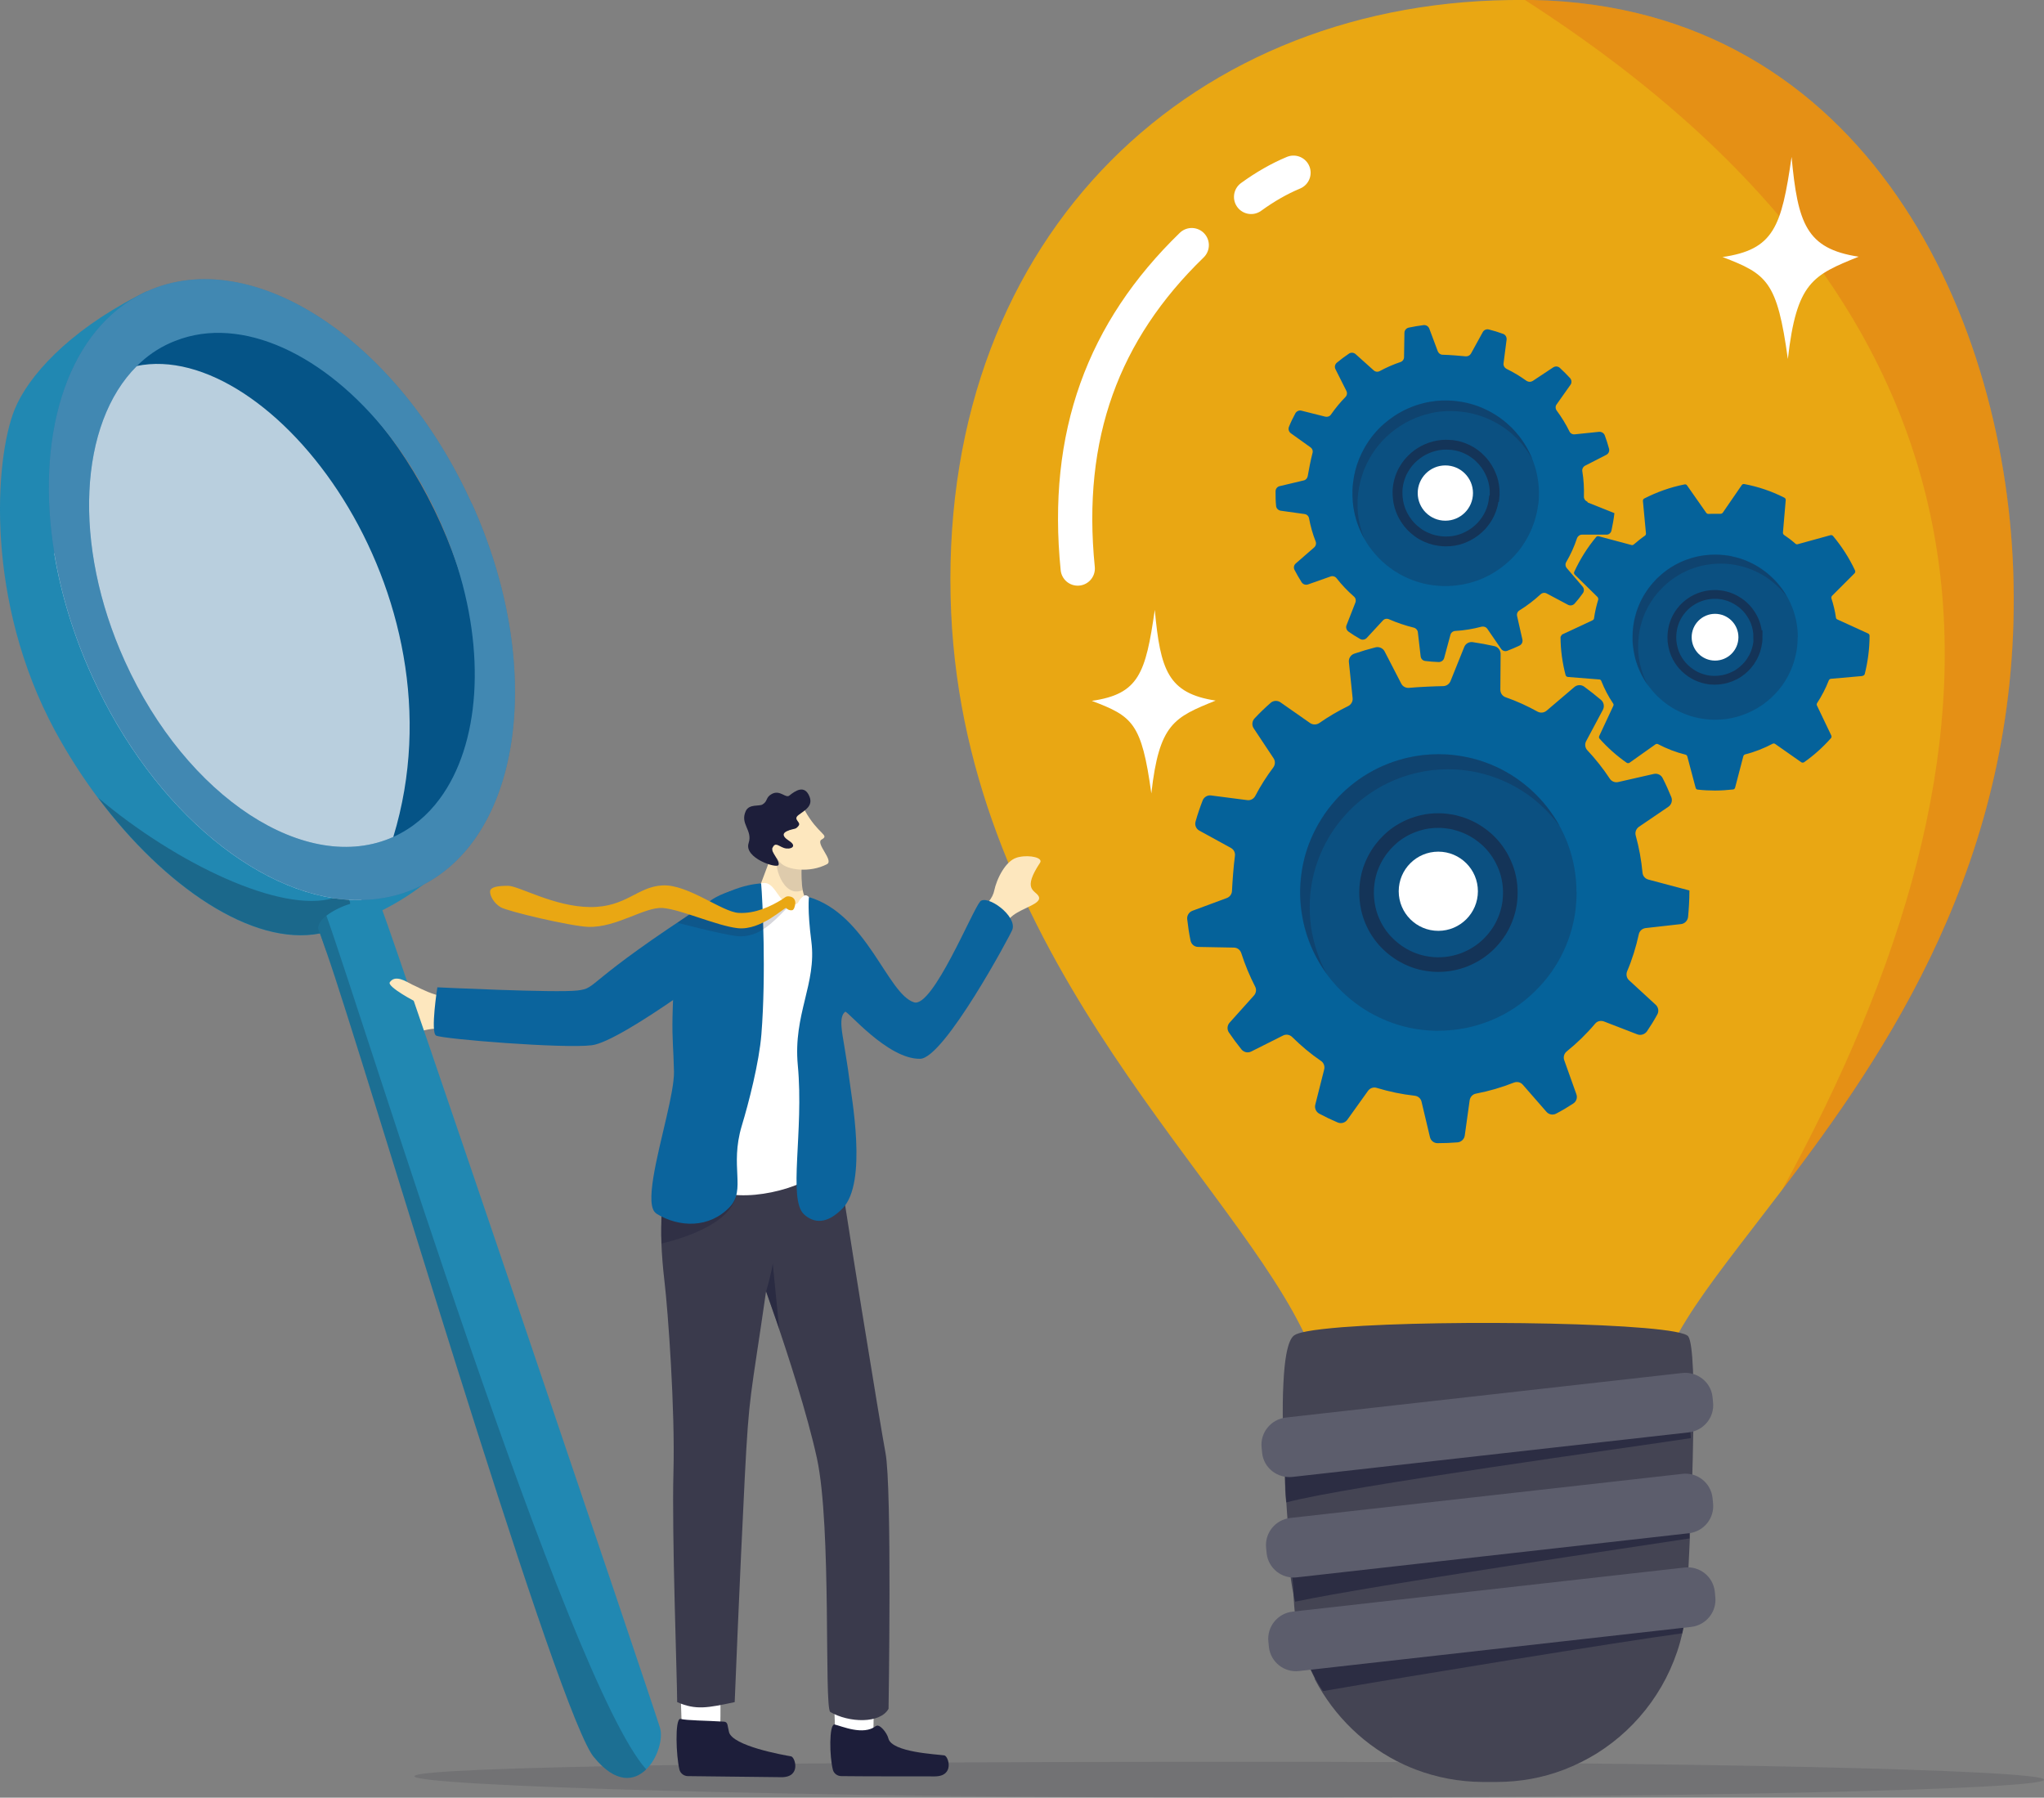 <?xml version="1.0" encoding="UTF-8"?>
<svg id="Layer_2" data-name="Layer 2" xmlns="http://www.w3.org/2000/svg" viewBox="0 0 153.85 135.3">
  <rect x="0" y="0" width="153.85" height="135.3" fill="#808080" stroke="none"/>
  <defs>
    <style>
      .cls-1 {
        opacity: .72;
      }

      .cls-1, .cls-2, .cls-3, .cls-4, .cls-5, .cls-6, .cls-7, .cls-8, .cls-9, .cls-10, .cls-11, .cls-12, .cls-13, .cls-14, .cls-15, .cls-16, .cls-17, .cls-18, .cls-19, .cls-20, .cls-21, .cls-22, .cls-23, .cls-24 {
        stroke-width: 0px;
      }

      .cls-1, .cls-9, .cls-12 {
        fill: #fff;
      }

      .cls-2 {
        fill: #0b649d;
      }

      .cls-3 {
        fill: #2188b2;
      }

      .cls-4 {
        opacity: .54;
      }

      .cls-4, .cls-7, .cls-10, .cls-14, .cls-17, .cls-19 {
        fill: #1d1e3a;
      }

      .cls-5 {
        fill: #3a3a4c;
      }

      .cls-25 {
        stroke-width: .74px;
      }

      .cls-25, .cls-26, .cls-27, .cls-28 {
        fill: none;
      }

      .cls-25, .cls-27, .cls-28 {
        opacity: .55;
        stroke: #1c1e38;
        stroke-miterlimit: 10;
      }

      .cls-6 {
        fill: #e9a713;
      }

      .cls-26 {
        stroke: #fff;
        stroke-linecap: round;
        stroke-linejoin: round;
        stroke-width: 2.58px;
      }

      .cls-7 {
        opacity: .46;
      }

      .cls-8 {
        opacity: .15;
      }

      .cls-8, .cls-18, .cls-23 {
        fill: #0c0d1d;
      }

      .cls-9 {
        opacity: .24;
      }

      .cls-11 {
        fill: #fde7be;
      }

      .cls-27 {
        stroke-width: 1.1px;
      }

      .cls-13, .cls-16 {
        opacity: .25;
      }

      .cls-13, .cls-22 {
        fill: #1c1e38;
      }

      .cls-14 {
        opacity: .14;
      }

      .cls-15 {
        fill: #05629a;
      }

      .cls-28 {
        stroke-width: .66px;
      }

      .cls-16 {
        fill: #db4d1f;
      }

      .cls-17 {
        opacity: .35;
      }

      .cls-18 {
        opacity: .2;
      }

      .cls-19 {
        opacity: .6;
      }

      .cls-20 {
        fill: #444453;
      }

      .cls-21 {
        fill: #31313f;
        opacity: .17;
      }

      .cls-22 {
        opacity: .18;
      }

      .cls-23 {
        opacity: .26;
      }

      .cls-24 {
        fill: #5c5d6c;
      }
    </style>
  </defs>
  <g id="_わく" data-name="わく">
    <g>
      <path class="cls-21" d="m31.19,133.69c0,.74,28.94,1.61,62.29,1.61,33.35,0,60.38-.6,60.38-1.35s-27.03-1.35-60.38-1.35c-33.35,0-62.29.34-62.29,1.09Z"/>
      <g>
        <g>
          <path class="cls-6" d="m102.77,110.54c1.22.61,2.72,1.03,4.37,1.27.42.06.85.11,1.3.15h.01c3.63.33,7.72-.16,10.92-1.41.06-.03.12-.05.17-.07,1.7-.69,3.14-1.6,4.1-2.73.79-.93,1.26-2.01,1.29-3.24.01-.44.08-.9.21-1.38.3-1.15.93-2.42,1.8-3.81,1.68-2.72,4.27-5.91,7.14-9.69,7.86-10.3,17.88-24.88,17.48-45.67C151.2,24.06,140.5.5,115.36,0c-.19,0-.39,0-.58,0-24.85-.22-43.84,17.52-43.23,44.87.57,26.16,20.3,42.94,26.38,55.02,1.16,2.3,1.82,4.43,1.76,6.42,0,.07,0,.14,0,.2.04,1.77,1.23,3.1,3.08,4.02Z"/>
          <path class="cls-16" d="m134.09,89.64c7.86-10.3,17.88-24.88,17.48-45.67C151.2,24.06,140.5.5,115.36,0c-.19,0-.39,0-.58,0,38.45,24.72,37.81,55.94,19.32,89.63Z"/>
          <g>
            <path class="cls-20" d="m98.95,126.36c1.47,2.83,3.84,5.12,6.72,6.45.29.13.58.26.88.37,1.57.6,3.27.93,5.05.94h1.03c1.8,0,3.52-.32,5.1-.93.86-.33,1.68-.74,2.46-1.22,3.2-2,5.57-5.23,6.44-9.05.12-.53.21-1.08.28-1.64.06-.52.09-1.04.09-1.58,0,0,0-.18.03-.51.03-.51.07-1.38.12-2.46.06-1.22.12-2.72.18-4.31.03-.84.06-1.71.08-2.57.04-1.52.06-3.03.06-4.38,0-.86-.02-1.66-.04-2.35-.06-1.34-.17-2.28-.36-2.54-.76-1.02-18.2-1.3-26.02-.69-1.1.09-2.01.19-2.66.31-.48.09-.81.19-.97.3-.27.18-.46.69-.6,1.43-.11.6-.18,1.35-.22,2.2-.05.92-.06,1.97-.04,3.06,0,.52.02,1.04.04,1.58.06,1.71.16,3.47.27,5.06.04.54.08,1.07.12,1.57.19,2.46.37,4.22.37,4.22,0,.3,0,.6.03.9.03.53.09,1.05.17,1.56.11.7.28,1.38.49,2.03.25.77.56,1.52.92,2.23Z"/>
            <path class="cls-19" d="m96.82,113.08c4.46-1.21,26.33-4.2,30.45-4.84-.04-.55-.08-1.07-.12-1.57l-30.36,2.98c-.03.84-.14,2.2.02,3.42Z"/>
            <path class="cls-19" d="m97.48,120.55c5.88-1.24,25.92-4.17,29.69-4.76-.03-.53-.09-1.05-.17-1.56l-30,2.66c-.03.51.17,2.44.48,3.66Z"/>
            <path class="cls-24" d="m128.9,105.14l.04.41c.12,1.12-.7,2.13-1.84,2.26l-29.81,3.35c-1.14.13-2.17-.68-2.29-1.8l-.04-.41c-.12-1.12.7-2.13,1.84-2.26l29.81-3.35c1.14-.13,2.17.68,2.29,1.8Z"/>
            <path class="cls-24" d="m128.9,112.73l.04.41c.12,1.12-.69,2.13-1.82,2.26l-29.51,3.32c-1.13.13-2.14-.68-2.27-1.8l-.04-.41c-.12-1.12.69-2.13,1.82-2.26l29.51-3.32c1.13-.13,2.14.68,2.27,1.8Z"/>
            <path class="cls-19" d="m98.02,124.13c.25.77,1.1,2.58,1.57,3.15,6.77-1.17,22.3-3.71,27.03-4.35.12-.53.22-1.08.28-1.63l-28.87,2.84Z"/>
            <path class="cls-24" d="m129.07,119.78l.04.41c.12,1.12-.69,2.13-1.82,2.26l-29.51,3.32c-1.13.13-2.14-.68-2.27-1.8l-.04-.41c-.12-1.12.69-2.13,1.82-2.26l29.51-3.32c1.13-.13,2.14.68,2.27,1.8Z"/>
          </g>
          <g>
            <path class="cls-26" d="m89.7,18.45c-6.66,6.46-9.59,14.29-8.58,24.34"/>
            <path class="cls-26" d="m97.36,13c-1.08.45-2.14,1.06-3.19,1.82"/>
          </g>
        </g>
        <g>
          <g>
            <path class="cls-15" d="m124.07,66.2c-.24-.06-.42-.27-.44-.52-.09-.96-.26-1.89-.51-2.79-.07-.25.03-.51.24-.66l2.22-1.51c.23-.16.32-.46.22-.72-.2-.49-.41-.96-.65-1.43-.12-.25-.4-.38-.67-.32l-2.68.61c-.24.06-.5-.05-.63-.25-.5-.76-1.07-1.48-1.69-2.14-.18-.19-.21-.47-.09-.69l1.26-2.36c.13-.25.07-.56-.14-.74-.41-.35-.84-.68-1.27-1-.22-.16-.53-.15-.74.03l-2.09,1.78c-.19.16-.46.19-.68.07-.76-.42-1.56-.79-2.4-1.08-.24-.08-.4-.31-.4-.57l.02-2.69c0-.28-.19-.53-.47-.59-.54-.12-1.08-.22-1.63-.3-.27-.04-.54.11-.64.37l-1.03,2.56c-.09.22-.3.37-.54.38-.63.01-1.82.06-2.58.13-.25.02-.48-.1-.59-.32l-1.25-2.42c-.13-.25-.41-.37-.68-.31-.55.14-1.08.3-1.61.48-.26.09-.43.35-.4.63l.28,2.71c.03.25-.11.49-.33.6-.76.37-1.49.8-2.18,1.28-.21.14-.48.14-.69,0l-2.23-1.56c-.23-.16-.54-.14-.74.04-.42.37-.83.76-1.21,1.17-.19.2-.22.51-.07.74l1.5,2.26c.14.21.13.49-.02.69-.51.68-.97,1.4-1.36,2.15-.12.22-.36.35-.61.31l-2.71-.35c-.27-.04-.54.12-.64.38-.2.52-.38,1.04-.53,1.58-.08.27.04.56.29.69l2.37,1.3c.22.12.34.36.3.61-.11.82-.19,2.02-.22,2.63-.01.24-.17.45-.39.53l-2.59.96c-.26.1-.42.36-.39.63.06.54.14,1.08.25,1.61.06.28.29.48.58.48l2.68.05c.26,0,.48.17.56.42.28.87.63,1.71,1.04,2.51.12.22.08.49-.09.68l-1.83,2.04c-.18.2-.21.51-.05.74.3.44.61.86.94,1.27.18.22.48.29.74.16l2.39-1.2c.23-.12.51-.07.69.11.67.66,1.39,1.27,2.17,1.8.21.14.3.4.24.64l-.67,2.65c-.07.27.06.55.3.68.45.24.91.46,1.38.66.26.11.56.03.73-.2l1.56-2.18c.15-.21.42-.3.66-.22.92.28,1.87.48,2.86.59.25.03.46.21.51.46l.63,2.65c.06.27.3.46.57.46h0c.5,0,1-.02,1.5-.06.28-.02.51-.24.55-.51l.37-2.66c.04-.25.23-.46.48-.5.99-.19,1.94-.47,2.85-.83.24-.09.51-.03.67.16l1.78,2.04c.18.21.49.27.74.13.44-.23.86-.48,1.27-.75.24-.15.34-.44.24-.71l-.91-2.55c-.09-.24-.01-.51.19-.67.77-.62,1.49-1.32,2.13-2.08.16-.2.43-.26.67-.17l2.51.97c.26.1.56,0,.72-.22.28-.41.54-.83.78-1.27.14-.24.09-.55-.12-.74l-2-1.84c-.19-.17-.24-.44-.15-.67.38-.89.67-1.83.88-2.79.05-.25.26-.44.52-.47l2.66-.3c.28-.03.5-.26.53-.54.06-.63.1-1.28.1-1.93v-.06l-3.09-.82Zm-13.05.97c0,.12,0,.24-.02.35-.04.34-.15.65-.3.94-.06.1-.12.21-.19.3-.19.27-.43.51-.71.69-.1.07-.2.13-.31.18-.29.15-.61.24-.95.28-.09,0-.19.01-.29.01-.02,0-.05,0-.07,0-.34,0-.67-.08-.96-.2-.11-.05-.22-.1-.33-.16-.28-.16-.54-.37-.75-.62-.08-.09-.15-.19-.22-.3-.17-.27-.3-.56-.37-.88-.03-.12-.05-.24-.06-.37,0-.08-.01-.16-.01-.24,0-.24.03-.47.09-.7.03-.12.07-.24.12-.36.12-.29.29-.56.5-.79.09-.1.18-.18.28-.27.24-.2.51-.36.8-.47.12-.05.24-.08.37-.11.2-.04.4-.07.61-.07.11,0,.21,0,.32.02.13.02.25.04.37.07.31.08.6.21.86.39.1.07.2.15.29.23.24.21.44.47.59.75.06.11.11.22.15.34.11.3.17.62.17.96h0Z"/>
            <path class="cls-13" d="m118.67,67.14v.03c0,.45-.03.89-.08,1.32-.16,1.26-.55,2.46-1.12,3.54-.21.4-.45.78-.7,1.14-.73,1.02-1.63,1.91-2.67,2.62-.37.25-.75.48-1.15.68-1.1.55-2.31.92-3.59,1.05-.36.04-.72.06-1.09.06-.09,0-.17,0-.26,0-1.28-.03-2.51-.29-3.63-.75-.42-.17-.83-.37-1.23-.59-1.07-.61-2.03-1.4-2.82-2.33-.3-.35-.58-.73-.83-1.12-.64-1-1.12-2.12-1.39-3.32-.1-.46-.18-.92-.22-1.4-.03-.3-.04-.6-.04-.9,0-.91.12-1.79.34-2.63.12-.47.28-.92.46-1.36.46-1.09,1.09-2.09,1.87-2.96.32-.36.67-.7,1.04-1.01.89-.75,1.9-1.35,3.01-1.77.45-.17.91-.31,1.39-.42.74-.17,1.51-.26,2.3-.26.41,0,.81.02,1.2.07.48.06.95.14,1.41.26,1.17.3,2.26.8,3.23,1.46.39.27.76.56,1.11.87.9.81,1.65,1.77,2.23,2.84.22.41.41.83.57,1.26.42,1.12.65,2.34.65,3.61Z"/>
            <path class="cls-27" d="m113.68,67.16v.02c0,.23-.01.46-.04.69-.08.66-.29,1.28-.58,1.84-.11.21-.23.41-.37.6-.38.53-.85,1-1.39,1.36-.19.13-.39.25-.6.35-.57.29-1.2.48-1.87.55-.19.02-.37.03-.56.03-.04,0-.09,0-.13,0-.67-.02-1.3-.15-1.89-.39-.22-.09-.43-.19-.64-.31-.56-.32-1.05-.73-1.47-1.21-.16-.18-.3-.38-.43-.58-.33-.52-.58-1.1-.72-1.73-.05-.24-.09-.48-.11-.73-.01-.15-.02-.31-.02-.47,0-.47.06-.93.17-1.37.06-.24.14-.48.24-.71.24-.57.57-1.09.97-1.54.17-.19.35-.36.54-.53.46-.39.99-.7,1.57-.92.23-.09.47-.16.72-.22.39-.09.79-.13,1.2-.13.21,0,.42.01.62.04.25.03.5.07.73.14.61.16,1.18.42,1.68.76.2.14.4.29.58.45.47.42.86.92,1.16,1.48.11.21.21.43.3.66.22.58.34,1.22.34,1.88Z"/>
            <path class="cls-13" d="m117.38,62.16c-.43-.58-.91-1.12-1.45-1.6-.35-.32-.72-.61-1.11-.87-.97-.66-2.06-1.16-3.23-1.46-.46-.12-.93-.21-1.41-.26-.39-.05-.79-.07-1.2-.07-.79,0-1.56.09-2.3.26-.48.11-.94.25-1.39.42-1.11.42-2.12,1.02-3.01,1.77-.37.31-.72.65-1.04,1.01-.78.87-1.42,1.87-1.87,2.96-.18.44-.34.89-.46,1.36-.22.84-.33,1.72-.33,2.63,0,.3.01.6.04.9.04.48.11.94.22,1.4.22.96.56,1.87,1.03,2.7-.12-.17-.24-.34-.35-.51-.64-1-1.12-2.12-1.39-3.32-.1-.46-.17-.92-.22-1.4-.03-.3-.04-.6-.04-.9,0-.91.12-1.79.33-2.63.12-.47.28-.92.46-1.36.46-1.09,1.09-2.09,1.87-2.96.32-.36.67-.7,1.04-1.01.89-.75,1.9-1.35,3.01-1.77.45-.17.91-.31,1.39-.42.74-.17,1.51-.26,2.3-.26.41,0,.81.02,1.2.07.48.06.95.14,1.41.26,1.17.3,2.26.8,3.23,1.46.39.27.76.56,1.11.87.87.78,1.6,1.7,2.17,2.73Z"/>
          </g>
          <g>
            <path class="cls-15" d="m119.47,37.75c-.16-.06-.26-.22-.25-.38.02-.65-.02-1.28-.12-1.9-.03-.17.06-.34.21-.42l1.6-.82c.17-.09.25-.28.2-.46-.09-.34-.2-.68-.32-1-.06-.17-.24-.28-.42-.27l-1.84.19c-.17.02-.33-.07-.4-.22-.27-.55-.59-1.07-.96-1.57-.1-.14-.11-.33,0-.47l1.04-1.47c.11-.15.09-.36-.03-.5-.25-.27-.5-.52-.77-.77-.14-.13-.34-.14-.5-.04l-1.54,1.02c-.14.09-.32.09-.46,0-.48-.34-.98-.65-1.52-.91-.15-.08-.24-.24-.22-.41l.23-1.79c.02-.19-.09-.37-.26-.43-.35-.13-.71-.24-1.07-.33-.18-.05-.37.03-.46.19l-.89,1.62c-.08.14-.23.22-.39.21-.42-.04-1.22-.11-1.74-.12-.17,0-.31-.11-.37-.26l-.64-1.71c-.07-.18-.25-.28-.43-.26-.38.05-.75.11-1.12.19-.18.04-.32.2-.32.39l-.03,1.83c0,.17-.11.32-.27.37-.54.18-1.06.41-1.56.68-.15.08-.33.06-.46-.06l-1.36-1.22c-.14-.12-.35-.14-.5-.03-.31.21-.62.44-.91.68-.14.12-.19.32-.1.49l.82,1.63c.08.15.05.34-.07.46-.4.41-.76.85-1.09,1.32-.09.14-.27.2-.43.16l-1.79-.45c-.18-.05-.37.04-.46.2-.18.33-.34.66-.48,1.01-.07.17-.02.37.14.49l1.48,1.06c.14.1.2.27.15.43-.14.53-.29,1.33-.36,1.74-.03.16-.15.29-.3.32l-1.81.43c-.18.04-.31.2-.31.39,0,.37,0,.73.04,1.09.01.19.16.34.35.37l1.79.25c.17.02.31.15.34.32.11.6.28,1.19.5,1.75.06.16.01.33-.11.44l-1.39,1.21c-.14.12-.18.32-.09.49.16.31.34.62.53.92.1.16.3.23.48.17l1.7-.6c.16-.06.35,0,.45.13.39.5.83.96,1.31,1.38.13.11.17.29.11.45l-.67,1.71c-.07.17,0,.37.15.48.28.2.57.38.87.55.16.1.37.06.5-.07l1.22-1.32c.12-.13.3-.16.46-.09.59.26,1.22.47,1.86.63.17.04.29.18.31.34l.21,1.82c.02.18.16.33.35.35h0c.34.04.67.07,1.01.08.19,0,.36-.12.41-.3l.47-1.74c.04-.17.19-.29.36-.3.68-.04,1.34-.15,1.98-.32.17-.04.34.02.44.16l1.03,1.5c.11.16.31.22.48.15.31-.12.62-.25.91-.39.17-.08.26-.27.22-.45l-.4-1.77c-.04-.17.03-.34.18-.43.57-.35,1.1-.76,1.59-1.21.13-.12.31-.14.46-.06l1.6.85c.17.09.37.05.5-.09.22-.25.43-.51.62-.78.11-.15.1-.36-.02-.5l-1.19-1.39c-.11-.13-.13-.31-.04-.46.33-.56.6-1.16.81-1.79.06-.16.21-.27.38-.27h1.81c.19.02.36-.12.4-.3.09-.42.17-.84.22-1.28v-.04s-2-.8-2-.8Zm-8.82-.41c0,.08-.02.16-.04.23-.06.22-.15.42-.28.6-.05.07-.1.13-.15.19-.15.17-.33.3-.53.41-.07.04-.14.07-.22.09-.21.07-.43.11-.66.11-.06,0-.13,0-.19-.01-.02,0-.03,0-.05,0-.23-.03-.44-.11-.63-.21-.07-.04-.14-.08-.21-.13-.18-.13-.33-.29-.45-.47-.05-.07-.09-.14-.12-.21-.09-.19-.15-.4-.18-.62,0-.08-.01-.17,0-.25,0-.05,0-.11.01-.16.02-.16.06-.31.12-.46.03-.08.07-.16.11-.23.1-.18.24-.35.4-.48.06-.06.13-.11.21-.16.17-.11.37-.2.57-.25.08-.02.17-.04.26-.04.14-.01.27-.01.42,0,.07,0,.14.02.21.04.08.02.17.05.25.08.2.08.38.19.54.33.06.05.12.11.18.18.14.16.26.35.34.55.03.08.05.16.07.24.05.21.07.43.04.65h0Z"/>
            <path class="cls-13" d="m115.78,37.94v.02c-.04.3-.09.59-.17.88-.21.83-.57,1.59-1.04,2.27-.17.25-.36.48-.56.7-.57.62-1.25,1.14-2,1.53-.27.14-.54.26-.83.36-.78.28-1.62.42-2.49.41-.24,0-.49-.02-.73-.05-.06,0-.12-.01-.17-.02-.86-.12-1.65-.4-2.37-.79-.27-.15-.53-.31-.77-.49-.67-.49-1.24-1.1-1.7-1.78-.17-.26-.33-.53-.46-.81-.35-.72-.58-1.5-.66-2.32-.03-.31-.04-.63-.03-.95,0-.2.02-.4.05-.6.07-.61.22-1.18.44-1.73.12-.3.26-.59.42-.87.39-.69.9-1.31,1.49-1.82.25-.21.51-.41.78-.59.66-.43,1.38-.75,2.16-.94.31-.08.64-.13.96-.17.51-.05,1.03-.05,1.56.02.27.03.54.08.8.14.32.08.63.17.92.29.76.3,1.45.72,2.05,1.24.24.21.47.43.67.67.54.61.96,1.31,1.26,2.07.11.29.21.58.28.89.19.78.25,1.61.15,2.46Z"/>
            <path class="cls-25" d="m112.44,37.54h0c-.02.17-.05.32-.08.47-.11.43-.29.83-.54,1.18-.09.13-.19.25-.29.37-.3.32-.65.59-1.04.79-.14.07-.28.13-.43.19-.41.15-.84.22-1.29.21-.13,0-.25-.01-.38-.03-.03,0-.06,0-.09-.01-.45-.06-.86-.21-1.23-.41-.14-.08-.28-.16-.4-.26-.35-.26-.65-.57-.88-.93-.09-.14-.17-.28-.24-.42-.18-.37-.3-.78-.34-1.21-.02-.16-.02-.33-.02-.49,0-.1.01-.21.02-.31.04-.32.12-.62.23-.9.06-.16.13-.31.22-.45.2-.36.47-.68.78-.95.13-.11.26-.21.41-.31.34-.22.72-.39,1.12-.49.16-.04.33-.07.5-.09.27-.03.54-.02.81,0,.14.02.28.04.42.07.17.04.33.09.48.15.39.15.75.37,1.06.64.12.11.24.23.35.35.28.32.5.68.66,1.08.06.15.11.3.15.46.1.41.13.84.08,1.28Z"/>
            <path class="cls-13" d="m115.32,34.52c-.24-.42-.52-.82-.84-1.19-.21-.24-.43-.46-.67-.67-.6-.52-1.29-.94-2.05-1.24-.3-.12-.61-.21-.92-.29-.26-.06-.53-.11-.8-.14-.53-.06-1.05-.07-1.56-.02-.33.03-.65.09-.96.17-.77.19-1.5.51-2.16.94-.27.18-.53.37-.78.59-.59.51-1.1,1.13-1.49,1.82-.16.28-.3.57-.42.87-.21.54-.36,1.12-.44,1.73-.02.2-.04.4-.05.6-.01.32,0,.64.03.95.07.66.23,1.29.47,1.89-.07-.12-.13-.24-.19-.37-.35-.72-.58-1.5-.66-2.32-.03-.31-.04-.63-.03-.95,0-.2.02-.4.05-.6.07-.61.22-1.18.44-1.73.12-.3.26-.59.42-.87.39-.69.9-1.31,1.49-1.82.25-.21.51-.41.78-.59.66-.43,1.38-.74,2.16-.94.31-.08.64-.13.96-.17.51-.05,1.03-.05,1.56.02.27.03.54.08.8.14.32.08.63.17.92.29.76.3,1.45.72,2.05,1.24.24.21.47.43.67.67.52.59.93,1.26,1.23,1.99Z"/>
            <circle class="cls-12" cx="108.79" cy="37.11" r="2.08"/>
          </g>
          <circle class="cls-12" cx="108.26" cy="67.08" r="2.98"/>
          <g>
            <g>
              <path class="cls-15" d="m140.2,50.86c.08,0,.14-.06.16-.14.23-.92.36-1.88.36-2.87h0c0-.07-.04-.14-.11-.17l-2.32-1.06c-.06-.03-.1-.08-.1-.14-.07-.49-.19-.98-.34-1.44-.02-.07,0-.14.04-.19l1.7-1.7c.05-.05.07-.14.04-.21-.44-.94-1-1.81-1.66-2.6-.05-.05-.12-.08-.19-.06l-2.47.68c-.06.02-.12,0-.17-.04-.27-.24-.56-.46-.86-.66-.05-.04-.08-.1-.08-.17l.21-2.45c0-.07-.03-.15-.1-.18-.94-.48-1.96-.83-3.03-1.03-.07-.01-.14.02-.18.08l-1.43,2.08c-.04.05-.1.08-.16.08-.14,0-.28,0-.42,0-.17,0-.34,0-.5.01-.06,0-.12-.03-.16-.08l-1.45-2.07c-.04-.06-.11-.09-.19-.07-1.07.21-2.09.58-3.03,1.06-.07.03-.1.11-.1.18l.23,2.45c0,.07-.02.13-.08.17-.29.2-.57.43-.84.66-.05.04-.11.06-.17.04l-2.47-.66c-.07-.02-.14,0-.19.06-.66.79-1.21,1.67-1.65,2.62-.03.07-.02.15.04.21l1.72,1.69s.07.12.05.18c-.14.46-.25.93-.32,1.42,0,.06-.05.11-.1.14l-2.31,1.08c-.04.06-.07.11-.11.17,0,.99.14,1.96.38,2.88.02.07.09.13.16.14l2.38.19c.07,0,.13.05.15.12.24.6.53,1.16.89,1.69.04.05.04.12.01.18l-1.06,2.27c-.03.07-.02.14.03.2.61.68,1.29,1.29,2.04,1.81.06.04.15.04.21,0l1.96-1.39c.06-.04.13-.04.19-.01.65.34,1.34.61,2.07.79.06.02.12.07.13.13l.63,2.37c.02.07.08.13.16.13.42.05.86.07,1.29.07.46,0,.91-.03,1.36-.08.07,0,.14-.06.16-.14l.62-2.37c.02-.06.07-.11.13-.13.73-.18,1.42-.46,2.07-.8.06-.03.13-.03.19.01l1.97,1.38c.06.04.15.04.21,0,.74-.52,1.42-1.13,2.02-1.81.05-.05.06-.13.03-.2l-1.08-2.26c-.03-.06-.02-.13.01-.18.35-.54.65-1.11.88-1.71.03-.06.08-.11.15-.12l2.38-.21Z"/>
              <g>
                <path class="cls-13" d="m135.31,47.94v.02c0,.27-.02.53-.05.79-.1.76-.33,1.47-.67,2.12-.13.24-.27.47-.42.68-.43.61-.98,1.14-1.6,1.56-.22.15-.45.28-.69.4-.66.33-1.38.55-2.14.63-.21.02-.43.03-.65.03-.05,0-.1,0-.15,0-.77-.02-1.5-.18-2.17-.45-.25-.1-.5-.22-.73-.35-.64-.36-1.21-.84-1.68-1.39-.18-.21-.34-.43-.49-.67-.38-.6-.67-1.27-.83-1.98-.06-.27-.1-.55-.13-.84-.02-.18-.02-.36-.02-.54,0-.54.07-1.07.2-1.57.07-.28.16-.55.27-.81.27-.65.65-1.25,1.12-1.77.19-.22.4-.42.62-.6.53-.45,1.14-.81,1.8-1.06.27-.1.54-.19.83-.25.44-.1.9-.15,1.38-.15.24,0,.48.01.72.04.29.03.57.09.84.16.7.18,1.35.48,1.93.88.23.16.46.33.66.52.54.48.99,1.05,1.33,1.7.13.24.24.49.34.75.25.67.39,1.4.39,2.16Z"/>
                <path class="cls-28" d="m132.33,47.95h0c0,.15,0,.29-.03.42-.05.39-.17.76-.35,1.1-.07.12-.14.24-.22.36-.23.32-.51.59-.83.81-.11.08-.23.15-.36.21-.34.17-.72.29-1.12.33-.11.01-.22.02-.34.02-.03,0-.05,0-.08,0-.4,0-.78-.09-1.13-.23-.13-.05-.26-.11-.38-.18-.33-.19-.63-.43-.88-.72-.09-.11-.18-.23-.26-.35-.2-.31-.35-.66-.43-1.03-.03-.14-.05-.29-.07-.44,0-.09-.01-.19-.01-.28,0-.28.04-.56.1-.82.04-.15.09-.29.14-.42.14-.34.34-.65.58-.92.1-.11.21-.22.32-.31.28-.23.59-.42.94-.55.14-.05.28-.1.43-.13.23-.05.47-.08.72-.08.13,0,.25,0,.37.02.15.02.3.04.44.08.36.09.7.25,1.01.46.12.08.24.17.35.27.28.25.51.55.69.88.07.13.13.26.18.39.13.35.2.73.2,1.12Z"/>
                <path class="cls-13" d="m134.54,44.97c-.25-.35-.55-.67-.87-.96-.21-.19-.43-.36-.66-.52-.58-.39-1.23-.69-1.93-.87-.27-.07-.56-.12-.84-.16-.24-.03-.47-.04-.72-.04-.47,0-.93.05-1.38.15-.28.06-.56.15-.83.25-.66.25-1.27.61-1.8,1.06-.22.19-.43.39-.62.6-.47.52-.85,1.12-1.12,1.77-.11.26-.2.53-.27.81-.13.5-.2,1.03-.2,1.57,0,.18,0,.36.02.54.02.28.07.56.13.84.13.57.34,1.12.61,1.62-.07-.1-.14-.2-.21-.31-.38-.6-.67-1.27-.83-1.98-.06-.27-.1-.55-.13-.84-.02-.18-.02-.36-.02-.54,0-.54.07-1.07.2-1.57.07-.28.16-.55.27-.81.27-.65.65-1.25,1.12-1.77.19-.22.4-.42.62-.6.53-.45,1.14-.81,1.8-1.06.27-.1.55-.18.83-.25.44-.1.9-.15,1.38-.15.24,0,.48.01.72.04.29.03.57.09.84.16.7.18,1.35.48,1.93.88.23.16.46.33.66.52.52.46.96,1.02,1.29,1.63Z"/>
              </g>
            </g>
            <circle class="cls-12" cx="129.09" cy="47.96" r="1.76"/>
          </g>
        </g>
      </g>
      <g>
        <path class="cls-11" d="m33.33,74.98c-1.48-.2-3.07-1.56-2.92-.84.15.72.72,1.2.26,1.05-.46-.15-3.17-1.43-2.76.15.41,1.59.31,3.89,2,3.02,1.69-.87,2.71-1.07,3.79-.87,1.07.2-.36-2.51-.36-2.51Z"/>
        <g>
          <path class="cls-11" d="m72.61,70.36s1.7,1.35,2.01,1.1c.31-.25.89-1.05,1.13-1.91.08-.27.27-.48.52-.67.38-.28.88-.49,1.28-.69.47-.23.8-.46.61-.76-.27-.44-1.22-.47.12-2.49.26-.38-.75-.61-1.56-.44-.07.01-.13.03-.19.05-.43.13-.79.52-1.07.96-.33.52-.54,1.12-.61,1.46-.14.71-.59,1.04-1.15,1.72-.57.7-.73,1.1-1.08,1.69Z"/>
          <path class="cls-11" d="m59.16,69.36l-2.45-.68c-.02-1.12,1.17-3.46,1.35-4.46.19-1.1,1.55-2.11,1.55-2.11l.82,2.3-.05.19s-.19,1.93.15,2.8c.19.5.08,1.24.61,2.01.4.58-1.98-.06-1.98-.06Z"/>
          <path class="cls-14" d="m60.36,65.02s-.1,1.24.06,1.97c-1.52.69-2.27-2.1-1.88-2.53.24-.27,1.06.17,1.06.17l.77.39Z"/>
          <g>
            <path class="cls-11" d="m60.56,60.97c1.04,1.88,1.92,1.86,1.28,2.22-.49.28.94,1.57.41,1.85-1.29.68-3.04.45-3.53-.13-.49-.58-1.28-2.47-1.28-2.47l3.12-1.48Z"/>
            <path class="cls-10" d="m59.39,62.49c.44-.15.5-.05.72-.34.22-.29-.48-.46.01-.82s1.07-.67.82-1.35c-.37-.97-1.09-.45-1.53-.1-.28.22-.7-.46-1.32-.12-.48.26-.28.54-.7.79-.25.15-.99-.05-1.25.48-.47.99.53,1.44.21,2.42-.38,1.13,2.14,1.95,2.25,1.65.12-.35-.61-.98-.46-1.28.22-.46.42-.16.86,0,.47.16,1.07-.1.4-.53-.67-.43-.41-.66-.02-.79Z"/>
          </g>
          <path class="cls-12" d="m65.7,130.8c.11-1.09.03-3.84.03-3.84l-3-.1.16,4.14,1.99,1.31.83-1.5Z"/>
          <path class="cls-10" d="m65.94,129.91c.25-.19.82.49.93.94.27,1.04,3.62,1.18,4.21,1.27.31.05.8,1.58-.73,1.58-1.33,0-5.57,0-7.02-.02-.3,0-.57-.2-.64-.48-.26-1.01-.29-3.38.11-3.41.55.12,2.17.86,3.13.12Z"/>
          <path class="cls-12" d="m54.16,130.82c.12-1.09.05-3.84.05-3.84l-3-.12.14,4.14,1.98,1.33.84-1.5Z"/>
          <path class="cls-10" d="m54.49,129.58c.32.02.26.32.38.78.26,1.05,4.07,1.73,4.67,1.83.31.05.79,1.59-.74,1.57-1.33-.02-5.57-.06-7.02-.08-.3,0-.57-.21-.64-.49-.25-1.01-.35-3.79.06-3.82.54.13,1.83.12,3.3.21Z"/>
          <path class="cls-5" d="m49.86,94.88c.04.49.09,1.03.16,1.61.26,2.2.8,9.6.67,14.31-.13,4.68.28,15.64.28,17.31,1.42.62,2.3.43,4.33,0,0,0,.36-9.04.76-16.95.33-6.42.42-5.78,1.6-13.96h0s.3.84.72,2.06c.9,2.62,2.39,7.19,3.11,10.5,1.12,5.17.53,18.63,1,19.09,1.4.82,3.76.9,4.39-.24,0,0,.27-16.65-.23-19.26-.34-1.77-3.18-19.15-3.81-23.82,0,0-12.51-2.73-12.89,1.55-.05.58-.07,1.1-.06,1.59,0,.66-.03,1.28-.06,1.95-.06,1.1-.12,2.36.03,4.24Z"/>
          <path class="cls-7" d="m56.56,94.85s0,0,0,0c.02-.01.03-.02.03-.02,0,0-.04.02-.04.02Z"/>
          <path class="cls-4" d="m57.67,97.2h0s.56,1.59.98,2.81l-.49-4.94s.02.3-.49,2.13Z"/>
          <path class="cls-17" d="m49.79,93.59c.1-.02,4.93-1.05,5.58-3.46,0,0-4.19.36-5.53.5-.06,1.1-.09,2.34-.04,2.96Z"/>
          <path class="cls-12" d="m57.3,66.49c1.08-.29,1.19,1.5,2.28,1.58.58.05.45-.21.72-.47.17-.16.32-.35.59-.08,5.39,5.53-.22,19.48.46,20.45.56.8-4,2.53-6.87,1.83-3.93-.96-3.69-5.23-3.58-6.04.11-.82,2.65-14.67,2.65-14.67,0,0,1.99-1.05,3.74-2.61Z"/>
          <path class="cls-2" d="m73.77,67.87c-.54.54-3.57,8.01-4.97,7.57-2.01-.63-3.54-6.63-7.91-7.92,0,0-.13.93.18,3.34.41,3.19-1.38,5.46-1.02,9.32.47,4.99-.76,10.09.47,11.22.72.66,1.71.78,2.91-.46,1.89-1.96.65-8.39.47-9.92-.07-.59-.21-1.4-.34-2.23-.16-1.03-.46-2.26.06-2.64.15-.11,3.2,3.59,5.64,3.54,1.81-.03,6.81-9.35,6.94-9.72.36-1.05-1.9-2.66-2.43-2.12Z"/>
          <path class="cls-2" d="m49.4,91.34c1.72,1.07,4,1.11,5.52-.49,1.25-1.32-.01-3.03.91-6.11.52-1.71,1.31-4.77,1.48-6.9.36-4.53.09-10.08-.02-11.35,0,0-2.73.07-4.97,2.4-.94.98-1.54,3.82-1.64,5.9-.03.68-.05,1.23-.06,1.69-.02.94,0,1.53.03,2.18.01.26.03.52.04.82h0c.01.34.03.72.04,1.19.01.76-.24,2.01-.56,3.39h0c-.7,3.03-1.69,6.7-.77,7.27Z"/>
          <path class="cls-2" d="m53.48,67.8c-9.73,6.27-8.41,6.56-10.02,6.75-1.61.19-10.54-.24-10.54-.24,0,0-.53,3.37-.1,3.63.43.26,9.63,1,11.73.73,2.31-.29,11.15-6.99,12.01-7.77.86-.78,1.16-4.09-.42-4.01-1.58.07-2.67.9-2.67.9Z"/>
          <g>
            <path class="cls-22" d="m59.22,68.4c-.08-.08-1.29,1.56-2.61,1.94-.37.11-.75.16-1.13.12-1.12-.12-4.49-1.01-4.49-1.01,0,0,.96-.65,1.73-1.28.96.49,2.23,1.12,2.82,1.15.44.02.87-.03,1.27-.13.76-.19,1.44-.55,1.97-.87.27-.16.35-.47.63-.43.37.05-.08.61-.19.51Z"/>
            <path class="cls-6" d="m59.86,68c.02-.18-.06-.48-.43-.53-.28-.04-.32.07-.59.24-.8.49-1.97,1.07-3.24,1-1.26-.07-3.83-2.17-5.73-2.07-1.9.09-2.73,1.65-5.45,1.63-2.72-.02-5.39-1.61-6.19-1.6-.8,0-1.31.1-1.34.41-.03.31.27.89.79,1.2.51.31,5.3,1.44,6.6,1.48,2.13.07,4.24-1.52,5.6-1.42,1.36.1,4.06,1.34,5.65,1.52,1.77.19,3.54-1.62,3.65-1.52.1.1.2.19.43.17.16-.01.23-.32.25-.5Z"/>
          </g>
        </g>
        <g>
          <path class="cls-3" d="m34.99,63.39s-.96,1.53-3.2,3.24c-.82.63-1.82,1.28-3.01,1.88-.88.45-1.87.88-2.97,1.25-.37.13-.75.25-1.15.36-.19.05-.38.1-.57.14-5.1,1-11.72-3.53-16.72-10.21-1.18-1.58-2.27-3.28-3.23-5.05C-1.13,45.24-.41,34.57,1.1,30.82c1-2.47,3.98-5.81,9.21-8.52.24-.12.48-.25.73-.37l1.56,2.7.58,1.01,1.22,2.11,16.4,28.4,2.29,3.96.8,1.39,1.09,1.89Z"/>
          <ellipse class="cls-15" cx="21.19" cy="44.79" rx="13.14" ry="21.92" transform="translate(-16.51 12.63) rotate(-24.21)"/>
          <ellipse class="cls-8" cx="21.19" cy="44.79" rx="13.14" ry="21.92" transform="translate(-16.51 12.63) rotate(-24.21)"/>
          <path class="cls-1" d="m29.62,62.96c-.63,2.08-1.46,3.65-2.44,4.79-7.23.11-15.6-6.58-20.27-16.9-1.39-3.07-2.32-6.17-2.82-9.15h0c2.12-8.4,4.61-13.63,4.61-13.63.51-.24,1.03-.41,1.57-.52,10.1-2.11,24.94,16.99,19.34,35.42Z"/>
          <path class="cls-23" d="m25.82,69.76c-.3.58-.72,1.24-1.22,1.91-.23-.66-.4-1.15-.5-1.42-5.1,1-11.72-3.53-16.72-10.21,5.89,4.96,13.79,8.74,17.74,7.55h0c.61-.18.97-.12,1.14.12.05.08.09.18.1.3.04.4-.16,1.01-.54,1.73Z"/>
          <path class="cls-15" d="m35.51,37.91c-5.61-12.4-16.56-19.55-24.46-15.98-.25.11-.5.24-.73.37-5.41,3-7.66,10.7-6.22,19.4h0c.5,2.99,1.43,6.09,2.82,9.15,4.23,9.35,11.5,15.72,18.21,16.75.38.06.76.1,1.14.12.31.02.62.03.92.02,1.46-.02,2.87-.32,4.19-.92.14-.06.28-.13.42-.2,7.54-3.84,9.23-16.54,3.72-28.72Zm-2.46,1.12c.45,1,.84,2,1.18,3,2.39,7.09,1.88,14.02-1.13,18.09-.92,1.25-2.09,2.23-3.47,2.86-6.54,2.96-15.6-2.96-20.24-13.23-3.97-8.78-3.43-17.89.91-22.2.73-.73,1.57-1.32,2.52-1.74.13-.06.26-.11.39-.16,4.97-1.96,11.29,1.03,16.02,7.04,1.46,1.85,2.76,3.98,3.83,6.35Z"/>
          <path class="cls-9" d="m35.51,37.91c-5.61-12.4-16.56-19.55-24.46-15.98-.25.11-.5.24-.73.37-5.41,3-7.66,10.7-6.22,19.4h0c.5,2.99,1.43,6.09,2.82,9.15,4.23,9.35,11.5,15.72,18.21,16.75.38.06.76.1,1.14.12.31.02.62.03.92.02,1.46-.02,2.87-.32,4.19-.92.14-.06.28-.13.42-.2,7.54-3.84,9.23-16.54,3.72-28.72Zm-2.46,1.12c.45,1,.84,2,1.18,3,2.39,7.09,1.88,14.02-1.13,18.09-.92,1.25-2.09,2.23-3.47,2.86-6.54,2.96-15.6-2.96-20.24-13.23-3.97-8.78-3.43-17.89.91-22.2.73-.73,1.57-1.32,2.52-1.74.13-.06.26-.11.39-.16,4.97-1.96,11.29,1.03,16.02,7.04,1.46,1.85,2.76,3.98,3.83,6.35Z"/>
          <path class="cls-3" d="m24.01,70.03s0,.02,0,.02c.02.04.04.11.07.2.1.27.27.75.5,1.42,2.85,8.12,16.6,54.84,19.91,60.28.01.02.03.04.04.06.03.04.05.08.08.12.02.03.05.06.07.09.01.02.03.03.04.05,1.63,1.99,3.02,1.79,3.92.9.87-.84,1.28-2.32,1.04-3.12-.67-2.19-19.82-58.7-20.9-61.54-.02-.05-.03-.08-.04-.1-.26-.69-1.33-.7-2.39-.38-.66.2-1.32.53-1.78.89-.45.36-.71.76-.57,1.12Z"/>
          <path class="cls-18" d="m24.01,70.03s0,.02,0,.02c.02.04.04.11.07.2.1.27.27.75.5,1.42,2.85,8.12,16.6,54.84,19.91,60.28.01.02.03.04.04.06.03.04.05.08.08.12.02.03.05.06.07.09.01.02.03.03.04.05,1.63,1.99,3.02,1.79,3.92.9-5.93-6.59-21.35-56.67-24.07-64.25-.45.36-.71.76-.57,1.12Z"/>
        </g>
        <path class="cls-11" d="m30.95,74.08c-.82-.51-1.33-.56-1.61-.15-.23.33,1.97,1.51,2.12,1.54.15.03-.51-1.38-.51-1.38Z"/>
      </g>
      <path class="cls-12" d="m129.63,19.35c3.89-.56,4.46-2.26,5.22-7.54.47,5.01,1.1,6.91,5.05,7.51-3.46,1.4-4.67,1.91-5.33,7.7-.81-5.87-1.56-6.39-4.93-7.68Z"/>
      <path class="cls-12" d="m82.18,52.75c3.54-.51,4.05-2.06,4.74-6.85.42,4.55,1,6.28,4.58,6.83-3.14,1.27-4.25,1.74-4.84,6.99-.73-5.33-1.42-5.81-4.48-6.97Z"/>
    </g>
  </g>
</svg>
